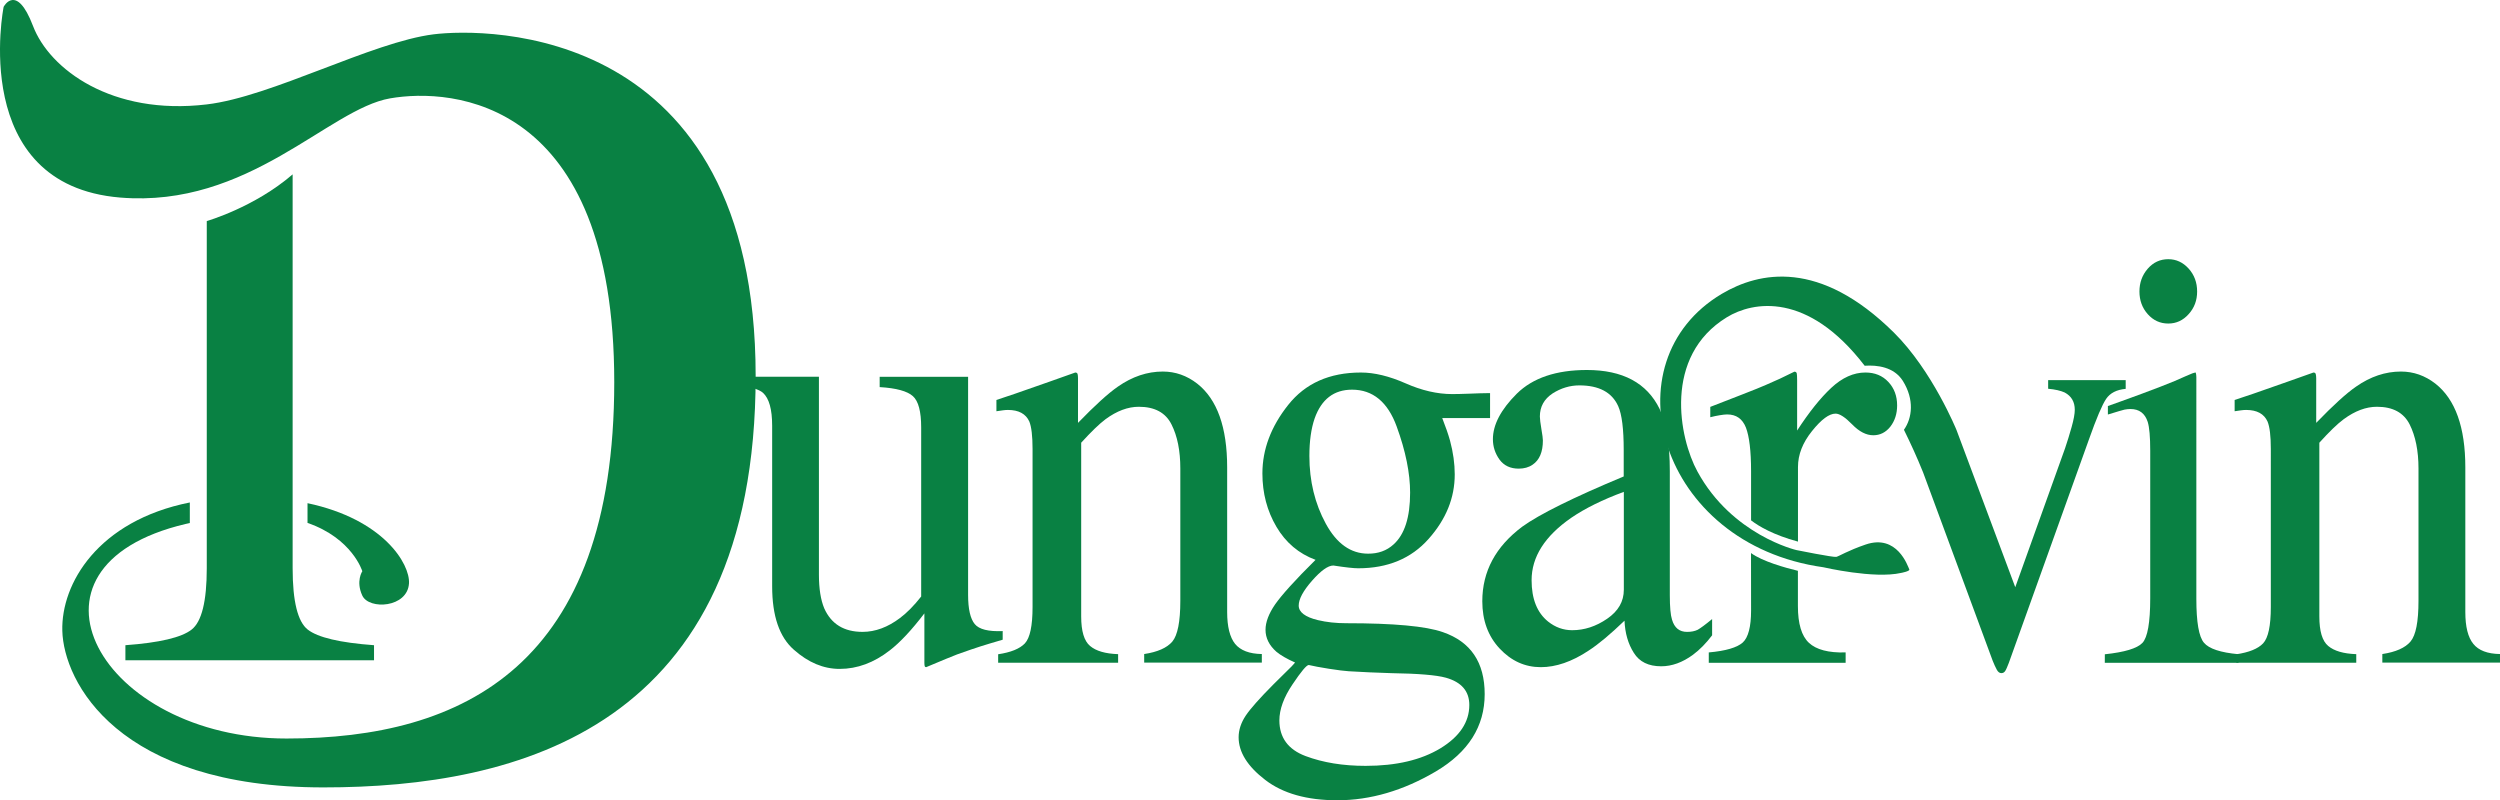 <?xml version="1.0" encoding="UTF-8"?>
<!-- Generator: Adobe Illustrator 16.0.0, SVG Export Plug-In . SVG Version: 6.00 Build 0)  -->
<svg xmlns="http://www.w3.org/2000/svg" xmlns:xlink="http://www.w3.org/1999/xlink" version="1.1" id="_x3C_Layer_x3E_" x="0px" y="0px" width="374.908px" height="120.011px" viewBox="0 0 374.908 120.011" xml:space="preserve">
<g>
	<path fill="#098143" d="M122.808,56.498v29.67c0,2.105,0.267,3.793,0.798,5.06c1.048,2.354,2.958,3.53,5.749,3.53   c1.91,0,3.792-0.7,5.62-2.084c1.039-0.783,2.094-1.849,3.168-3.218V64.101c0-2.387-0.412-3.956-1.249-4.699   c-0.835-0.745-2.488-1.204-4.976-1.351V56.51h13.261v32.707c0,2.112,0.339,3.573,0.991,4.364c0.661,0.81,2.067,1.146,4.196,1.059   v1.292c-1.495,0.432-2.588,0.772-3.295,0.992s-1.882,0.622-3.536,1.212c-0.706,0.268-2.249,0.908-4.637,1.911   c-0.137,0-0.212-0.066-0.238-0.201c-0.026-0.136-0.037-0.293-0.037-0.479v-7.382c-1.901,2.49-3.627,4.343-5.188,5.547   c-2.37,1.846-4.876,2.779-7.521,2.779c-2.424,0-4.71-0.963-6.858-2.87c-2.167-1.894-3.261-5.049-3.261-9.513V63.856   c0-2.479-0.459-4.113-1.377-4.95c-0.587-0.521-1.865-0.898-3.82-1.11v-1.297L122.808,56.498L122.808,56.498z"></path>
	<path fill="#098143" d="M149.667,98.118c1.921-0.285,3.261-0.827,4.031-1.637c0.763-0.823,1.148-2.632,1.148-5.451V67.316   c0-1.937-0.165-3.317-0.486-4.104c-0.524-1.153-1.591-1.735-3.206-1.735c-0.248,0-0.497,0.019-0.762,0.056   c-0.266,0.036-0.579,0.072-0.965,0.139v-1.691c1.121-0.348,3.775-1.267,7.963-2.746l3.857-1.369c0.193,0,0.313,0.082,0.35,0.222   c0.044,0.146,0.063,0.358,0.063,0.624v6.704c2.553-2.637,4.546-4.445,5.987-5.438c2.157-1.507,4.409-2.259,6.731-2.259   c1.882,0,3.608,0.605,5.16,1.811c2.994,2.351,4.491,6.548,4.491,12.57V91.78c0,2.204,0.404,3.801,1.195,4.786   c0.808,0.974,2.132,1.486,4.004,1.516v1.285h-17.642v-1.285c2.011-0.304,3.415-0.927,4.216-1.864   c0.798-0.948,1.203-2.983,1.203-6.125V70.257c0-2.654-0.44-4.87-1.331-6.623c-0.883-1.754-2.516-2.633-4.895-2.633   c-1.635,0-3.297,0.622-4.986,1.863c-0.944,0.707-2.157,1.882-3.655,3.526v26.046c0,2.215,0.44,3.69,1.331,4.434   c0.891,0.754,2.286,1.164,4.207,1.229v1.289h-17.99v-1.271H149.667L149.667,98.118z"></path>
	<path fill="#098143" d="M191.416,78.996c-1.395-2.369-2.102-5.038-2.102-7.996c0-3.61,1.292-7.037,3.866-10.275   c2.57-3.242,6.198-4.86,10.91-4.86c2.018,0,4.244,0.542,6.686,1.616c2.424,1.075,4.764,1.616,6.993,1.616   c0.59,0,1.468-0.02,2.636-0.063c1.187-0.048,2.028-0.075,2.552-0.075h0.498v3.738h-7.172c0.509,1.292,0.9,2.424,1.164,3.368   c0.479,1.783,0.71,3.479,0.71,5.078c0,3.519-1.303,6.732-3.925,9.68c-2.606,2.937-6.129,4.397-10.552,4.397   c-0.688,0-1.926-0.136-3.727-0.414c-0.798,0-1.875,0.773-3.204,2.289c-1.332,1.52-1.991,2.757-1.991,3.72   c0,0.981,0.967,1.725,2.903,2.186c1.274,0.304,2.68,0.458,4.232,0.458c7.099,0,11.946,0.438,14.491,1.34   c4.177,1.442,6.264,4.54,6.264,9.296c0,4.84-2.441,8.695-7.318,11.588c-4.877,2.874-9.809,4.327-14.795,4.327   c-4.536,0-8.149-1.018-10.79-3.046c-2.666-2.043-3.998-4.174-3.998-6.403c0-1.092,0.359-2.175,1.058-3.233   c0.707-1.055,2.103-2.625,4.167-4.701l2.739-2.709l0.505-0.561c-1.248-0.56-2.175-1.095-2.801-1.618   c-1.091-0.963-1.633-2.064-1.633-3.295c0-1.146,0.487-2.416,1.421-3.785c0.959-1.377,2.969-3.629,6.081-6.704   C194.77,83.03,192.811,81.368,191.416,78.996z M195.787,113.382c2.614,0.981,5.613,1.469,9,1.469c4.602,0,8.34-0.883,11.232-2.637   c2.874-1.754,4.324-3.932,4.324-6.491c0-2.068-1.165-3.427-3.508-4.09c-1.442-0.402-4.17-0.622-8.201-0.685   c-1.029-0.029-2.102-0.065-3.247-0.121c-1.132-0.047-2.168-0.109-3.123-0.164c-0.608-0.04-1.601-0.157-2.959-0.37   c-1.358-0.22-2.368-0.402-3.038-0.567c-0.33,0-1.136,0.963-2.436,2.903c-1.321,1.955-1.973,3.764-1.973,5.415   C191.866,110.614,193.17,112.397,195.787,113.382z M208.976,81.65c1.662-1.486,2.489-4.067,2.489-7.759   c0-2.929-0.67-6.253-2.014-9.929c-1.34-3.68-3.581-5.526-6.692-5.526c-2.721,0-4.592,1.435-5.613,4.318   c-0.52,1.512-0.787,3.387-0.787,5.616c0,3.768,0.824,7.154,2.461,10.16c1.636,3.002,3.745,4.499,6.345,4.499   C206.68,83.038,207.957,82.58,208.976,81.65z"></path>
	<path fill="#098143" d="M228.288,78.977c2.545-1.842,7.611-4.36,15.209-7.527V67.5c0-3.16-0.271-5.354-0.827-6.593   c-0.938-2.075-2.875-3.113-5.833-3.113c-1.395,0-2.746,0.404-4.013,1.212c-1.267,0.844-1.9,1.991-1.9,3.452   c0,0.377,0.081,1,0.228,1.882c0.157,0.894,0.224,1.45,0.224,1.71c0,1.735-0.517,2.943-1.534,3.632   c-0.582,0.406-1.289,0.597-2.095,0.597c-1.248,0-2.204-0.45-2.874-1.358c-0.662-0.926-0.992-1.937-0.992-3.057   c0-2.168,1.193-4.438,3.581-6.823c2.397-2.368,5.905-3.555,10.515-3.555c5.364,0,8.992,1.938,10.899,5.83   c1.021,2.131,1.534,5.236,1.534,9.333v18.577c0,1.79,0.11,3.027,0.333,3.708c0.362,1.224,1.109,1.827,2.256,1.827   c0.637,0,1.156-0.109,1.593-0.318c0.409-0.23,1.127-0.75,2.163-1.607v2.435c-0.896,1.187-1.845,2.157-2.874,2.922   c-1.56,1.146-3.152,1.725-4.763,1.725c-1.896,0-3.263-0.659-4.108-2.021c-0.853-1.34-1.311-2.943-1.395-4.817   c-2.102,2.021-3.893,3.525-5.382,4.488c-2.505,1.666-4.902,2.482-7.169,2.482c-2.373,0-4.427-0.93-6.173-2.794   c-1.735-1.853-2.6-4.225-2.6-7.084C222.291,85.681,224.294,81.965,228.288,78.977z M243.504,73.763   c-3.178,1.176-5.796,2.468-7.871,3.885c-3.977,2.753-5.95,5.869-5.95,9.358c0,2.808,0.824,4.876,2.479,6.209   c1.083,0.86,2.277,1.293,3.609,1.293c1.827,0,3.573-0.571,5.243-1.718c1.673-1.149,2.501-2.588,2.501-4.353V73.763H243.504z"></path>
	<path fill="#098143" d="M315.648,98.118c2.977-0.314,4.852-0.882,5.639-1.71c0.772-0.823,1.168-3.05,1.168-6.674v-22.15   c0-2.083-0.129-3.519-0.377-4.316c-0.414-1.285-1.278-1.93-2.589-1.93c-0.297,0-0.597,0.036-0.894,0.092   c-0.282,0.065-1.109,0.304-2.489,0.735V60.89l1.746-0.624c4.778-1.717,8.084-2.985,9.955-3.868   c0.772-0.356,1.259-0.532,1.472-0.532c0.055,0.212,0.092,0.441,0.092,0.69V89.77c0,3.519,0.373,5.723,1.146,6.62   c0.754,0.9,2.49,1.472,5.181,1.717v1.289h-20.056L315.648,98.118L315.648,98.118z M322.085,40.291   c0.839-0.953,1.856-1.422,3.079-1.422c1.193,0,2.204,0.478,3.046,1.405c0.856,0.945,1.278,2.095,1.278,3.443   c0,1.331-0.422,2.461-1.278,3.397c-0.842,0.945-1.863,1.406-3.046,1.406c-1.223,0-2.24-0.469-3.079-1.406   c-0.835-0.937-1.248-2.073-1.248-3.397C320.837,42.394,321.25,41.254,322.085,40.291z"></path>
	<path fill="#098143" d="M335.356,98.118c1.915-0.285,3.259-0.827,4.027-1.637c0.772-0.823,1.157-2.632,1.157-5.451V67.316   c0-1.937-0.165-3.317-0.494-4.104c-0.523-1.153-1.589-1.735-3.207-1.735c-0.238,0-0.506,0.019-0.762,0.056   c-0.249,0.036-0.578,0.072-0.963,0.139v-1.691c1.128-0.348,3.782-1.267,7.96-2.746l3.858-1.369c0.194,0,0.304,0.082,0.341,0.222   c0.044,0.155,0.073,0.358,0.073,0.624v6.704c2.544-2.637,4.536-4.445,5.979-5.438c2.156-1.507,4.397-2.259,6.729-2.259   c1.882,0,3.609,0.605,5.162,1.811c2.995,2.351,4.492,6.548,4.492,12.57V91.78c0,2.204,0.396,3.801,1.205,4.786   c0.787,0.974,2.112,1.486,3.994,1.516v1.285h-17.644v-1.285c2.014-0.304,3.42-0.927,4.218-1.864   c0.81-0.948,1.204-2.983,1.204-6.125V70.257c0-2.654-0.45-4.87-1.332-6.623c-0.894-1.754-2.52-2.633-4.896-2.633   c-1.644,0-3.295,0.622-4.986,1.863c-0.956,0.707-2.168,1.882-3.654,3.526v26.046c0,2.215,0.433,3.69,1.329,4.434   c0.894,0.754,2.3,1.164,4.207,1.229v1.289h-17.987L335.356,98.118L335.356,98.118z"></path>
	<g>
		<path fill="#098143" d="M262.598,91.543c0,2.46-0.425,4.057-1.249,4.811c-0.846,0.751-2.537,1.26-5.096,1.486v1.553h20.524V97.84    c-2.563,0.077-4.404-0.413-5.507-1.442c-1.102-1.028-1.65-2.863-1.65-5.507V85.6c-1.911-0.458-5.31-1.406-7.033-2.662    L262.598,91.543L262.598,91.543z"></path>
		<path fill="#098143" d="M283.177,57.27c-0.886-0.945-2.031-1.406-3.434-1.406c-1.765,0-3.475,0.764-5.118,2.297    c-1.645,1.532-3.34,3.663-5.122,6.402v-7.559c0-0.523-0.022-0.862-0.056-1.018c-0.047-0.165-0.164-0.248-0.358-0.248    c-1.468,0.742-2.893,1.406-4.287,1.992c-0.634,0.285-1.791,0.745-3.453,1.396c-1.662,0.643-3.287,1.276-4.869,1.892v1.549    c0.498-0.125,0.974-0.228,1.436-0.301c0.446-0.073,0.823-0.117,1.091-0.117c1.362,0,2.296,0.651,2.819,1.974    c0.505,1.321,0.772,3.508,0.772,6.557v7.355c1.175,0.901,3.35,2.187,7.033,3.186V70.029c0-1.845,0.699-3.636,2.102-5.382    c1.398-1.746,2.573-2.618,3.536-2.618c0.608,0,1.436,0.542,2.49,1.618c1.054,1.084,2.102,1.626,3.167,1.626    c1.021,0,1.874-0.432,2.556-1.289c0.673-0.875,1.018-1.926,1.018-3.187C284.499,59.383,284.06,58.207,283.177,57.27z"></path>
	</g>
	<path fill="#098143" d="M261.539,78.326"></path>
	<g>
		<path fill="#098143" d="M307.147,57.005v1.294c1.047,0.094,1.87,0.286,2.485,0.563c1.004,0.541,1.509,1.396,1.509,2.598    c0,0.585-0.157,1.449-0.469,2.563c-0.304,1.109-0.645,2.175-0.992,3.215l-7.465,20.824l-8.806-23.563    c0,0-3.609-8.896-9.395-14.626c-11.134-11.022-20.177-9.139-25.797-5.814c-17.146,10.175-9.505,37.542,15.224,41.01    c0,0,7.615,1.775,11.668,0.846c0,0,1.34-0.249,1.216-0.523c-0.228-0.495-1.816-5.354-6.558-3.728    c-2.68,0.919-3.976,1.754-4.386,1.846c-0.433,0.103-5.99-1.019-5.99-1.019s-9.647-2.24-14.839-11.781    c-2.738-5.005-5.188-17.258,4.415-23.134c3.922-2.396,12.123-3.857,20.664,7.273c1.882-0.127,4.397,0.176,5.723,2.268    c1.754,2.811,1.413,5.567,0.165,7.336c0.963,1.958,1.944,4.078,2.881,6.41l10.424,28.214c0.212,0.542,0.414,0.963,0.607,1.332    c0.19,0.366,0.429,0.538,0.696,0.538c0.249,0,0.439-0.109,0.578-0.321c0.146-0.217,0.314-0.623,0.542-1.209l12.005-33.485    c1.128-3.192,1.992-5.223,2.589-6.112c0.597-0.881,1.57-1.378,2.933-1.505v-1.305h-11.628V57.005z"></path>
	</g>
	<g>
		<path fill="#098143" d="M65.043,5.145c-9.247,1.149-24.354,9.376-34.051,10.515C16.794,17.348,7.427,10.406,4.947,3.887    c-2.49-6.522-4.4-2.865-4.4-2.865s-5.363,26.714,17.477,28.605c19.284,1.598,31.231-13.279,40.48-14.877    c9.248-1.607,33.611,0,33.611,42.556c0,42.547-22.646,53.446-49.149,53.446c-27.854,0-42.381-25.749-15.125-32.178    c0.211-0.044,0.415-0.081,0.625-0.14v-3.083C14.691,78.106,9.153,87.519,9.346,94.599c0.201,7.598,8.247,23.483,39.148,23.483    c29.093,0,64.826-8.846,64.826-61.687C113.312,3.547,72.74,4.191,65.043,5.145z"></path>
		<path fill="#098143" d="M54.335,85.663c0,0-1.01,1.49,0,3.657c1.018,2.164,6.768,1.827,6.999-1.83    c0.174-2.911-3.812-9.615-15.218-12.031v2.958C52.857,80.753,54.335,85.663,54.335,85.663z"></path>
	</g>
	<g>
		<path fill="#098143" d="M43.885,26.148v59.076c0,4.95,0.763,8.018,2.268,9.193c1.517,1.183,4.821,1.966,9.937,2.34v2.262H18.806    v-2.262c5.105-0.374,8.419-1.157,9.925-2.34c1.517-1.176,2.277-4.243,2.277-9.193V33.155    C31.001,33.144,38.117,31.127,43.885,26.148z"></path>
	</g>
</g>
</svg>
